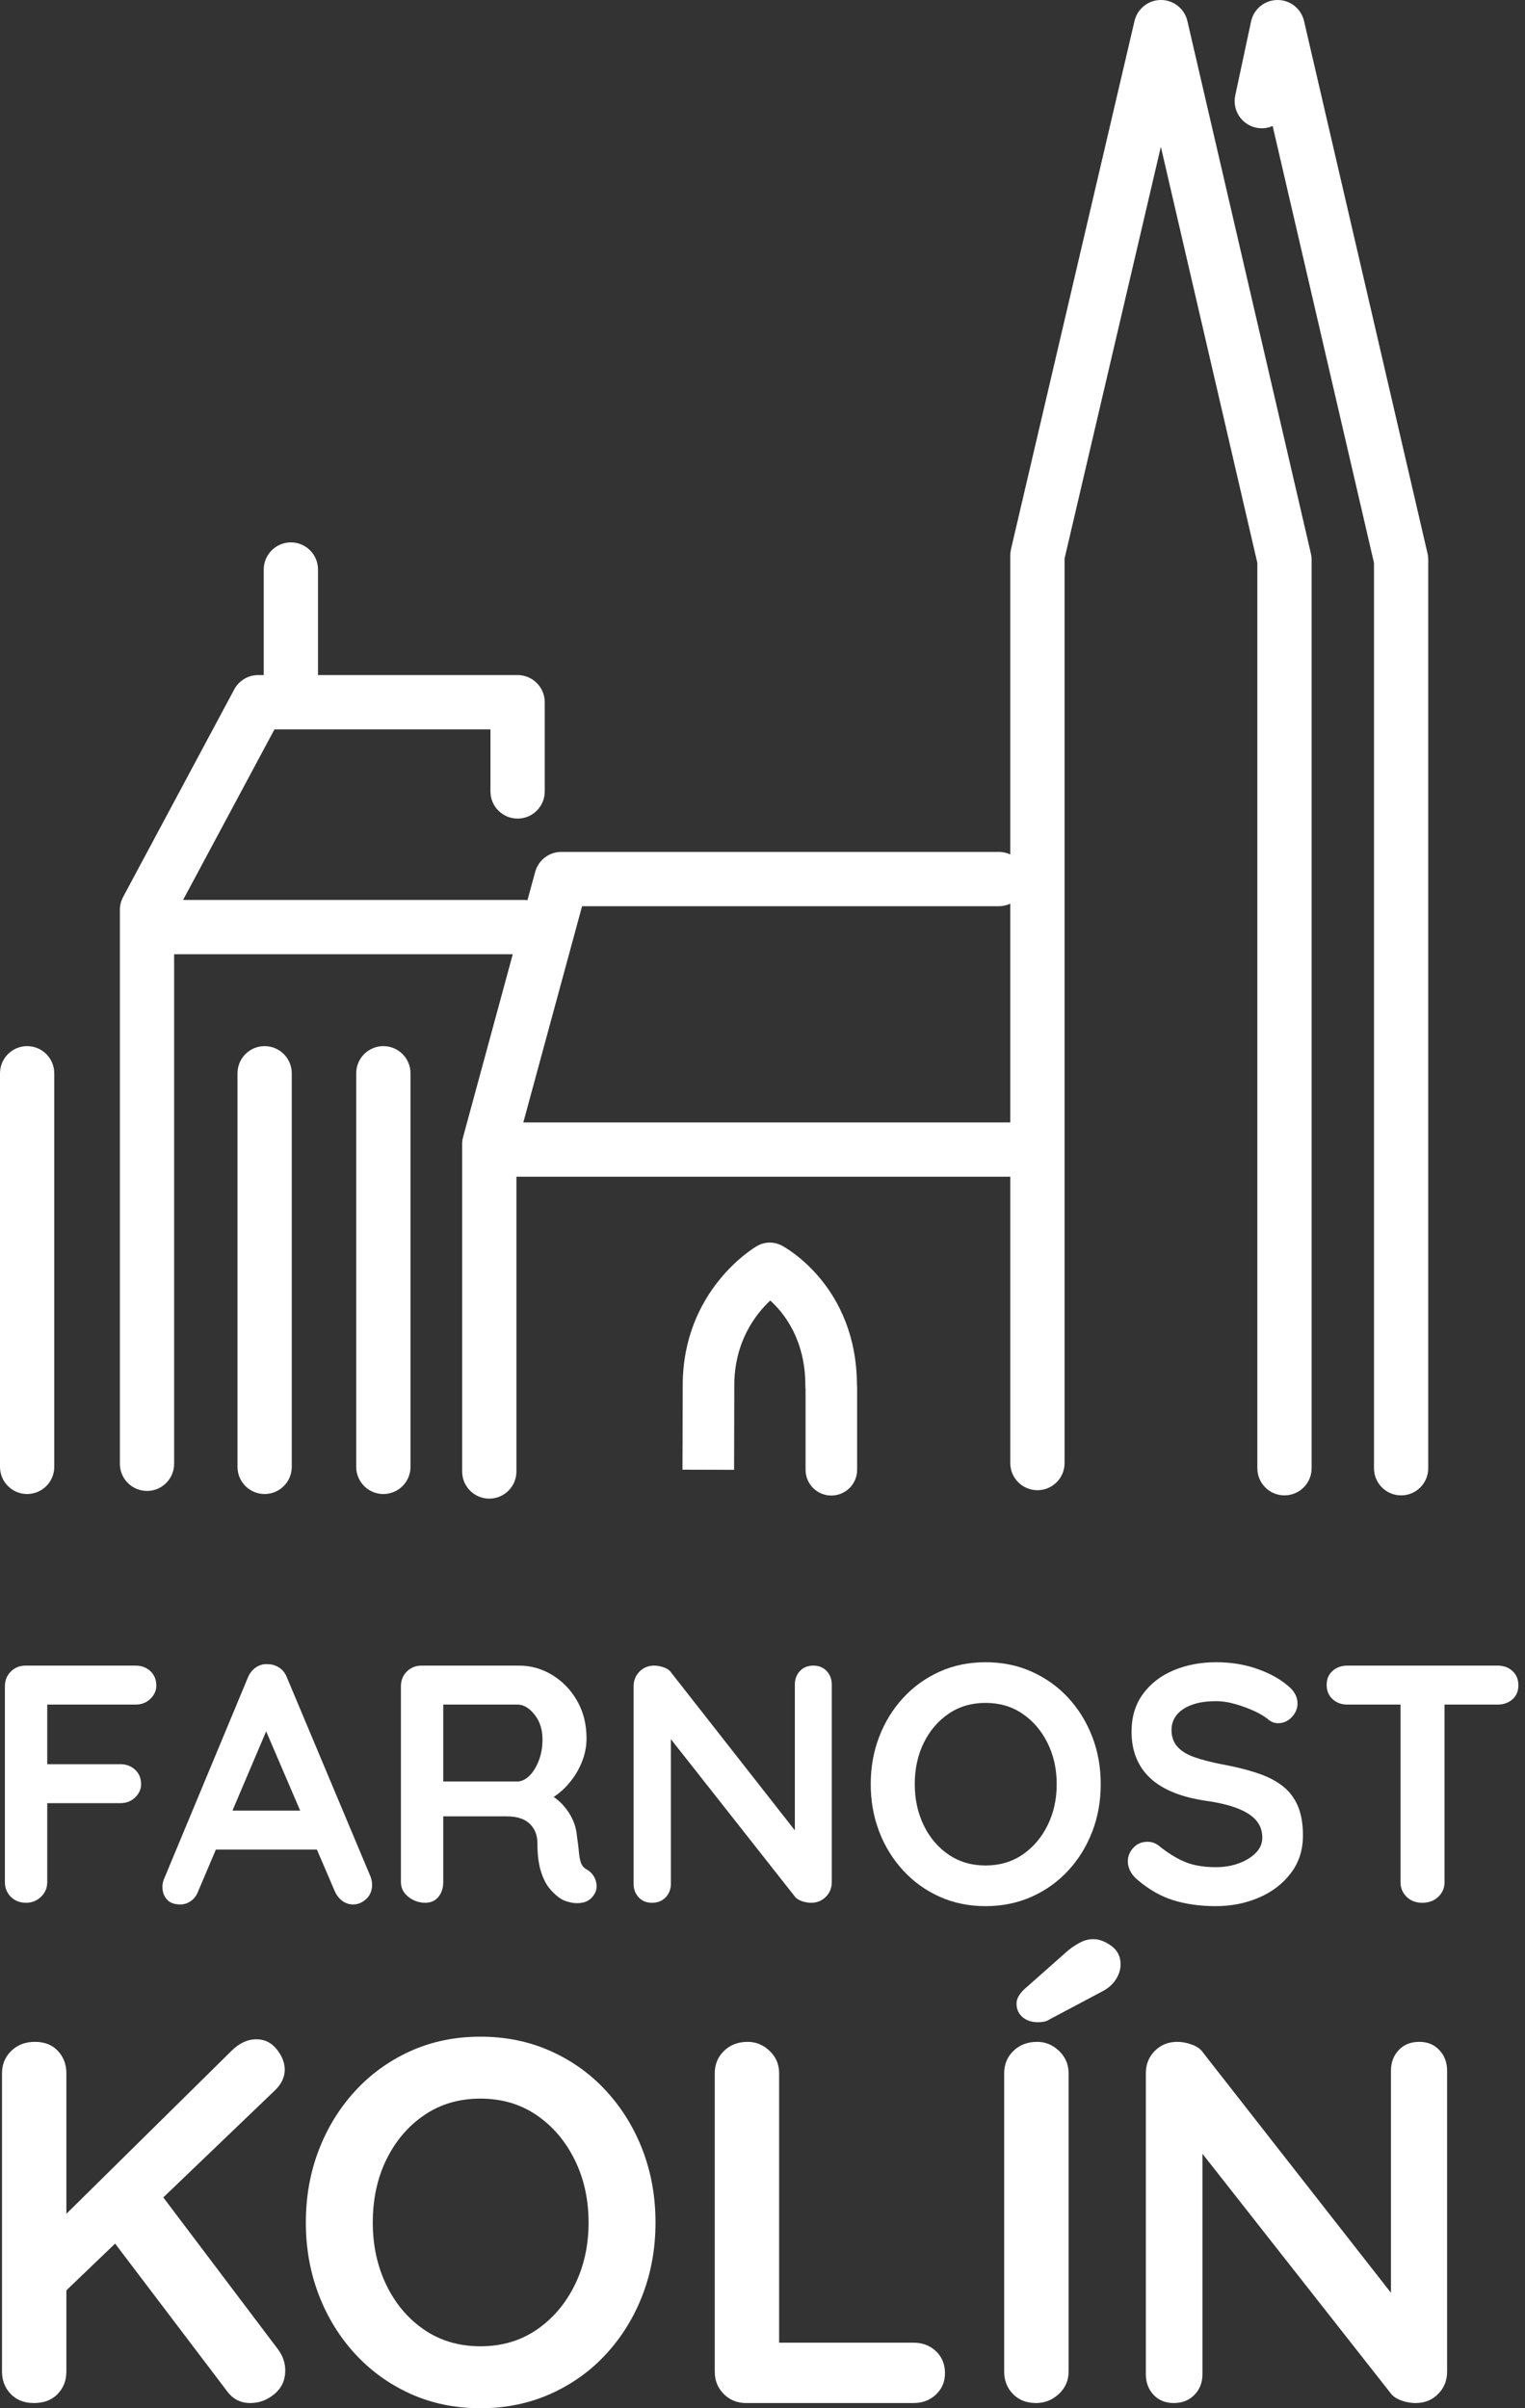 <?xml version="1.0" encoding="UTF-8" standalone="no"?>
<!DOCTYPE svg PUBLIC "-//W3C//DTD SVG 1.1//EN" "http://www.w3.org/Graphics/SVG/1.1/DTD/svg11.dtd">
<svg width="38px" height="60px" version="1.1" xmlns="http://www.w3.org/2000/svg" xmlns:xlink="http://www.w3.org/1999/xlink" xml:space="preserve" xmlns:serif="http://www.serif.com/" style="fill-rule:evenodd;clip-rule:evenodd;stroke-linejoin:round;stroke-miterlimit:2;">
    <rect width="100%" height="100%" fill="#333333" stroke="none"/>
    <g>
        <path d="M0.654,47.407c-0.157,-0 -0.285,-0.05 -0.384,-0.148c-0.098,-0.099 -0.148,-0.221 -0.148,-0.367l0,-4.879c0,-0.146 0.05,-0.269 0.148,-0.367c0.099,-0.099 0.221,-0.148 0.367,-0.148l2.744,0c0.146,0 0.268,0.047 0.367,0.139c0.098,0.093 0.147,0.213 0.147,0.359c0,0.124 -0.049,0.234 -0.147,0.329c-0.099,0.096 -0.221,0.144 -0.367,0.144l-2.279,-0l0.075,-0.102l0,1.697l-0.059,-0.11l1.883,0c0.146,0 0.268,0.047 0.367,0.14c0.098,0.092 0.148,0.212 0.148,0.358c-0,0.124 -0.05,0.234 -0.148,0.33c-0.099,0.095 -0.221,0.143 -0.367,0.143l-1.899,0l0.075,-0.076l0,2.043c0,0.146 -0.052,0.268 -0.156,0.367c-0.104,0.098 -0.226,0.148 -0.367,0.148Z" style="fill:#fff;fill-rule:nonzero;"/>
        <path d="M6.765,42.823l-1.823,4.288c-0.039,0.107 -0.1,0.19 -0.181,0.249c-0.082,0.059 -0.171,0.089 -0.266,0.089c-0.152,-0 -0.265,-0.042 -0.338,-0.127c-0.073,-0.084 -0.11,-0.188 -0.11,-0.312c0,-0.051 0.009,-0.104 0.026,-0.161l2.101,-5.047c0.045,-0.113 0.114,-0.2 0.207,-0.262c0.093,-0.062 0.193,-0.087 0.3,-0.076c0.101,0 0.195,0.03 0.283,0.089c0.087,0.059 0.15,0.142 0.189,0.249l2.077,4.946c0.028,0.073 0.042,0.141 0.042,0.203c0,0.152 -0.049,0.273 -0.148,0.363c-0.098,0.09 -0.206,0.135 -0.325,0.135c-0.101,-0 -0.192,-0.031 -0.274,-0.093c-0.081,-0.062 -0.145,-0.146 -0.19,-0.253l-1.815,-4.229l0.245,-0.051Zm-1.561,3.258l0.464,-0.97l2.279,-0l0.16,0.97l-2.903,0Z" style="fill:#fff;fill-rule:nonzero;"/>
        <path d="M10.597,47.407c-0.157,-0 -0.298,-0.05 -0.422,-0.148c-0.124,-0.099 -0.185,-0.221 -0.185,-0.367l-0,-4.879c-0,-0.146 0.049,-0.269 0.147,-0.367c0.099,-0.099 0.221,-0.148 0.367,-0.148l2.431,0c0.293,0 0.567,0.077 0.823,0.232c0.256,0.155 0.463,0.369 0.621,0.642c0.157,0.273 0.236,0.586 0.236,0.941c0,0.214 -0.044,0.422 -0.131,0.624c-0.087,0.203 -0.205,0.386 -0.354,0.549c-0.149,0.163 -0.317,0.29 -0.503,0.38l0.009,-0.194c0.157,0.084 0.288,0.184 0.392,0.299c0.105,0.116 0.186,0.24 0.245,0.372c0.059,0.132 0.094,0.274 0.106,0.426c0.022,0.141 0.038,0.265 0.046,0.371c0.009,0.107 0.025,0.197 0.051,0.271c0.025,0.073 0.074,0.129 0.147,0.168c0.124,0.074 0.202,0.179 0.233,0.317c0.031,0.138 -0.002,0.26 -0.097,0.367c-0.062,0.073 -0.141,0.12 -0.237,0.139c-0.095,0.02 -0.191,0.02 -0.287,0c-0.095,-0.019 -0.174,-0.046 -0.236,-0.08c-0.096,-0.056 -0.191,-0.139 -0.287,-0.249c-0.096,-0.11 -0.173,-0.257 -0.232,-0.443c-0.059,-0.186 -0.089,-0.425 -0.089,-0.717c0,-0.096 -0.017,-0.185 -0.05,-0.266c-0.034,-0.082 -0.082,-0.152 -0.144,-0.211c-0.062,-0.059 -0.141,-0.104 -0.236,-0.135c-0.096,-0.031 -0.209,-0.047 -0.338,-0.047l-1.705,0l0.127,-0.194l-0,1.832c-0,0.146 -0.04,0.268 -0.119,0.367c-0.078,0.098 -0.188,0.148 -0.329,0.148Zm0.329,-3.022l1.967,-0c0.101,-0 0.2,-0.047 0.296,-0.139c0.095,-0.093 0.174,-0.22 0.236,-0.38c0.062,-0.161 0.093,-0.337 0.093,-0.528c-0,-0.247 -0.066,-0.454 -0.199,-0.62c-0.132,-0.166 -0.274,-0.249 -0.426,-0.249l-1.95,-0l0.102,-0.27l-0,2.388l-0.119,-0.202Z" style="fill:#fff;fill-rule:nonzero;"/>
        <path d="M20.27,41.498c0.135,0 0.245,0.045 0.329,0.135c0.085,0.09 0.127,0.203 0.127,0.338l0,4.921c0,0.146 -0.049,0.268 -0.148,0.367c-0.098,0.098 -0.22,0.148 -0.367,0.148c-0.073,-0 -0.147,-0.013 -0.223,-0.038c-0.076,-0.026 -0.134,-0.061 -0.173,-0.106l-3.318,-4.212l0.22,-0.135l-0,4.018c-0,0.135 -0.044,0.247 -0.131,0.338c-0.087,0.09 -0.201,0.135 -0.342,0.135c-0.135,-0 -0.245,-0.045 -0.329,-0.135c-0.084,-0.091 -0.127,-0.203 -0.127,-0.338l0,-4.921c0,-0.146 0.05,-0.269 0.148,-0.367c0.098,-0.099 0.221,-0.148 0.367,-0.148c0.079,0 0.161,0.016 0.245,0.047c0.084,0.03 0.146,0.077 0.186,0.139l3.216,4.102l-0.144,0.101l0,-3.916c0,-0.135 0.042,-0.248 0.127,-0.338c0.084,-0.09 0.197,-0.135 0.337,-0.135Z" style="fill:#fff;fill-rule:nonzero;"/>
        <path d="M27.428,44.452c-0,0.422 -0.07,0.816 -0.211,1.182c-0.141,0.366 -0.339,0.688 -0.595,0.966c-0.256,0.279 -0.56,0.497 -0.912,0.655c-0.351,0.157 -0.735,0.236 -1.152,0.236c-0.416,-0 -0.799,-0.079 -1.148,-0.236c-0.349,-0.158 -0.651,-0.376 -0.907,-0.655c-0.256,-0.278 -0.455,-0.6 -0.595,-0.966c-0.141,-0.366 -0.211,-0.76 -0.211,-1.182c-0,-0.422 0.07,-0.816 0.211,-1.181c0.14,-0.366 0.339,-0.688 0.595,-0.967c0.256,-0.278 0.558,-0.496 0.907,-0.654c0.349,-0.158 0.732,-0.236 1.148,-0.236c0.417,-0 0.801,0.078 1.152,0.236c0.352,0.158 0.656,0.376 0.912,0.654c0.256,0.279 0.454,0.601 0.595,0.967c0.141,0.365 0.211,0.759 0.211,1.181Zm-1.097,0c-0,-0.377 -0.076,-0.719 -0.228,-1.025c-0.152,-0.307 -0.36,-0.55 -0.625,-0.73c-0.264,-0.18 -0.571,-0.27 -0.92,-0.27c-0.349,-0 -0.655,0.09 -0.92,0.27c-0.264,0.18 -0.471,0.422 -0.62,0.726c-0.149,0.303 -0.224,0.647 -0.224,1.029c0,0.377 0.075,0.719 0.224,1.026c0.149,0.307 0.356,0.55 0.62,0.73c0.265,0.18 0.571,0.27 0.92,0.27c0.349,0 0.656,-0.09 0.92,-0.27c0.265,-0.18 0.473,-0.423 0.625,-0.73c0.152,-0.307 0.228,-0.649 0.228,-1.026Z" style="fill:#fff;fill-rule:nonzero;"/>
        <path d="M30.298,47.491c-0.394,-0 -0.749,-0.049 -1.064,-0.148c-0.315,-0.098 -0.616,-0.271 -0.903,-0.519c-0.073,-0.062 -0.129,-0.132 -0.169,-0.211c-0.039,-0.079 -0.059,-0.157 -0.059,-0.236c0,-0.13 0.047,-0.244 0.14,-0.342c0.092,-0.099 0.209,-0.148 0.35,-0.148c0.107,0 0.202,0.034 0.287,0.102c0.214,0.174 0.426,0.306 0.637,0.396c0.211,0.09 0.471,0.135 0.781,0.135c0.208,0 0.399,-0.032 0.574,-0.097c0.174,-0.064 0.315,-0.152 0.422,-0.261c0.107,-0.11 0.16,-0.235 0.16,-0.376c0,-0.169 -0.05,-0.312 -0.152,-0.431c-0.101,-0.118 -0.256,-0.218 -0.464,-0.299c-0.208,-0.082 -0.473,-0.145 -0.793,-0.19c-0.304,-0.045 -0.572,-0.114 -0.802,-0.207c-0.231,-0.093 -0.424,-0.211 -0.578,-0.354c-0.155,-0.144 -0.272,-0.313 -0.351,-0.507c-0.079,-0.194 -0.118,-0.412 -0.118,-0.654c0,-0.366 0.094,-0.678 0.283,-0.937c0.188,-0.259 0.443,-0.456 0.764,-0.591c0.32,-0.135 0.675,-0.202 1.063,-0.202c0.366,-0 0.705,0.055 1.017,0.164c0.313,0.11 0.567,0.249 0.764,0.418c0.163,0.13 0.245,0.279 0.245,0.447c0,0.124 -0.048,0.237 -0.143,0.338c-0.096,0.101 -0.209,0.152 -0.338,0.152c-0.085,0 -0.16,-0.025 -0.228,-0.076c-0.09,-0.079 -0.211,-0.153 -0.363,-0.224c-0.152,-0.07 -0.312,-0.129 -0.481,-0.177c-0.169,-0.048 -0.326,-0.072 -0.473,-0.072c-0.242,0 -0.446,0.031 -0.612,0.093c-0.166,0.062 -0.291,0.147 -0.375,0.253c-0.085,0.107 -0.127,0.231 -0.127,0.372c0,0.169 0.049,0.308 0.148,0.418c0.098,0.109 0.24,0.197 0.426,0.261c0.186,0.065 0.408,0.123 0.667,0.173c0.337,0.062 0.634,0.135 0.89,0.22c0.256,0.084 0.469,0.193 0.638,0.325c0.168,0.132 0.295,0.298 0.379,0.498c0.085,0.2 0.127,0.443 0.127,0.73c0,0.366 -0.101,0.681 -0.304,0.945c-0.202,0.265 -0.468,0.467 -0.797,0.608c-0.33,0.141 -0.686,0.211 -1.068,0.211Z" style="fill:#fff;fill-rule:nonzero;"/>
        <path d="M35.438,47.407c-0.157,-0 -0.287,-0.05 -0.388,-0.148c-0.101,-0.099 -0.152,-0.221 -0.152,-0.367l-0,-4.896l1.097,0l0,4.896c0,0.146 -0.052,0.268 -0.156,0.367c-0.104,0.098 -0.238,0.148 -0.401,0.148Zm-1.865,-4.938c-0.147,-0 -0.269,-0.045 -0.367,-0.135c-0.099,-0.09 -0.148,-0.208 -0.148,-0.355c-0,-0.146 0.049,-0.263 0.148,-0.35c0.098,-0.087 0.22,-0.131 0.367,-0.131l3.747,0c0.147,0 0.269,0.045 0.368,0.135c0.098,0.09 0.147,0.208 0.147,0.355c0,0.146 -0.049,0.263 -0.147,0.35c-0.099,0.087 -0.221,0.131 -0.368,0.131l-3.747,-0Z" style="fill:#fff;fill-rule:nonzero;"/>
        <path d="M6.235,59.871c-0.239,0 -0.432,-0.098 -0.577,-0.295l-2.965,-3.909l1.168,-1.195l3.067,4.062c0.12,0.163 0.18,0.339 0.18,0.527c0,0.24 -0.09,0.435 -0.269,0.585c-0.18,0.15 -0.381,0.225 -0.604,0.225Zm0.154,-9.063c0.206,-0 0.375,0.083 0.507,0.25c0.133,0.167 0.199,0.337 0.199,0.508c0,0.18 -0.077,0.347 -0.231,0.502l-5.377,5.155l-0.064,-1.839l4.338,-4.281c0.196,-0.197 0.406,-0.295 0.628,-0.295Zm-5.544,9.063c-0.239,0 -0.432,-0.075 -0.577,-0.225c-0.145,-0.15 -0.218,-0.336 -0.218,-0.559l-0,-7.431c-0,-0.223 0.077,-0.409 0.231,-0.559c0.154,-0.15 0.351,-0.225 0.59,-0.225c0.24,-0 0.43,0.075 0.571,0.225c0.141,0.15 0.212,0.336 0.212,0.559l-0,7.431c-0,0.223 -0.073,0.409 -0.218,0.559c-0.146,0.15 -0.342,0.225 -0.591,0.225Z" style="fill:#fff;fill-rule:nonzero;"/>
        <path d="M16.334,55.372c0,0.642 -0.107,1.242 -0.32,1.8c-0.214,0.557 -0.516,1.047 -0.905,1.472c-0.389,0.424 -0.851,0.756 -1.386,0.996c-0.535,0.24 -1.119,0.36 -1.752,0.36c-0.633,-0 -1.215,-0.12 -1.745,-0.36c-0.531,-0.24 -0.99,-0.572 -1.38,-0.996c-0.389,-0.425 -0.691,-0.915 -0.904,-1.472c-0.214,-0.558 -0.321,-1.158 -0.321,-1.8c-0,-0.643 0.107,-1.243 0.321,-1.8c0.213,-0.557 0.515,-1.048 0.904,-1.472c0.39,-0.425 0.849,-0.757 1.38,-0.997c0.53,-0.24 1.112,-0.36 1.745,-0.36c0.633,0 1.217,0.12 1.752,0.36c0.535,0.24 0.997,0.572 1.386,0.997c0.389,0.424 0.691,0.915 0.905,1.472c0.213,0.557 0.32,1.157 0.32,1.8Zm-1.668,-0c0,-0.575 -0.115,-1.095 -0.346,-1.562c-0.231,-0.468 -0.548,-0.838 -0.95,-1.113c-0.402,-0.274 -0.868,-0.411 -1.399,-0.411c-0.53,0 -0.997,0.137 -1.399,0.411c-0.402,0.275 -0.716,0.643 -0.943,1.106c-0.227,0.463 -0.34,0.986 -0.34,1.569c0,0.574 0.113,1.095 0.34,1.562c0.227,0.467 0.541,0.838 0.943,1.112c0.402,0.274 0.869,0.411 1.399,0.411c0.531,0 0.997,-0.137 1.399,-0.411c0.402,-0.274 0.719,-0.645 0.95,-1.112c0.231,-0.467 0.346,-0.988 0.346,-1.562Z" style="fill:#fff;fill-rule:nonzero;"/>
        <path d="M22.764,58.367c0.222,0 0.408,0.071 0.558,0.212c0.15,0.142 0.225,0.324 0.225,0.547c-0,0.214 -0.075,0.392 -0.225,0.533c-0.15,0.142 -0.336,0.212 -0.558,0.212l-4.171,0c-0.222,0 -0.408,-0.075 -0.558,-0.225c-0.15,-0.15 -0.225,-0.336 -0.225,-0.559l0,-7.431c0,-0.223 0.077,-0.409 0.231,-0.559c0.154,-0.15 0.351,-0.225 0.591,-0.225c0.205,-0 0.387,0.075 0.545,0.225c0.158,0.15 0.237,0.336 0.237,0.559l0,6.93l-0.282,-0.219l3.632,0Z" style="fill:#fff;fill-rule:nonzero;"/>
        <path d="M26.627,59.087c-0,0.223 -0.082,0.409 -0.244,0.559c-0.163,0.15 -0.351,0.225 -0.565,0.225c-0.239,0 -0.432,-0.075 -0.577,-0.225c-0.146,-0.15 -0.219,-0.336 -0.219,-0.559l0,-7.431c0,-0.223 0.077,-0.409 0.231,-0.559c0.154,-0.15 0.351,-0.225 0.591,-0.225c0.205,-0 0.387,0.075 0.545,0.225c0.158,0.15 0.238,0.336 0.238,0.559l-0,7.431Zm-0.758,-8.704c-0.162,0 -0.293,-0.043 -0.391,-0.128c-0.098,-0.086 -0.148,-0.197 -0.148,-0.335c0,-0.06 0.015,-0.117 0.045,-0.173c0.03,-0.056 0.075,-0.114 0.135,-0.174l1.104,-0.977c0.094,-0.077 0.194,-0.143 0.301,-0.199c0.107,-0.056 0.216,-0.084 0.328,-0.084c0.145,0 0.295,0.056 0.449,0.168c0.154,0.111 0.231,0.265 0.231,0.462c-0,0.129 -0.041,0.255 -0.122,0.38c-0.081,0.124 -0.199,0.225 -0.353,0.302l-1.283,0.681c-0.052,0.034 -0.103,0.056 -0.154,0.064c-0.052,0.009 -0.099,0.013 -0.142,0.013Z" style="fill:#fff;fill-rule:nonzero;"/>
        <path d="M35.366,50.872c0.205,-0 0.372,0.068 0.5,0.206c0.129,0.137 0.193,0.308 0.193,0.514l-0,7.495c-0,0.223 -0.075,0.409 -0.225,0.559c-0.149,0.15 -0.335,0.225 -0.558,0.225c-0.111,0 -0.224,-0.019 -0.34,-0.057c-0.115,-0.039 -0.203,-0.093 -0.263,-0.161l-5.043,-6.416l0.333,-0.205l0,6.119c0,0.206 -0.066,0.378 -0.199,0.515c-0.132,0.137 -0.306,0.205 -0.519,0.205c-0.206,0 -0.373,-0.068 -0.501,-0.205c-0.128,-0.137 -0.192,-0.309 -0.192,-0.515l-0,-7.495c-0,-0.223 0.074,-0.409 0.224,-0.559c0.15,-0.15 0.336,-0.225 0.558,-0.225c0.12,-0 0.244,0.023 0.373,0.071c0.128,0.047 0.222,0.117 0.282,0.212l4.889,6.248l-0.218,0.154l0,-5.965c0,-0.206 0.064,-0.377 0.193,-0.514c0.128,-0.138 0.299,-0.206 0.513,-0.206Z" style="fill:#fff;fill-rule:nonzero;"/>
    </g>
    <path d="M12.868,29.318l-0,7.344c-0,0.374 -0.303,0.676 -0.676,0.676c-0.374,0 -0.676,-0.302 -0.676,-0.676l-0,-8.155c-0,-0.06 0.008,-0.12 0.023,-0.177l1.238,-4.555l-8.438,0l0,12.695c0,0.373 -0.302,0.676 -0.676,0.676c-0.373,-0 -0.676,-0.303 -0.676,-0.676l-0,-13.356c-0,-0.005 -0,-0.01 -0,-0.015c-0,-0.005 -0,-0.01 -0,-0.015l-0,-0.416c-0,-0.111 0.027,-0.221 0.08,-0.319l2.77,-5.173c0.118,-0.22 0.347,-0.357 0.596,-0.357l0.139,0l0,-2.63c0,-0.373 0.303,-0.676 0.676,-0.676c0.374,-0 0.676,0.303 0.676,0.676l0,2.63l4.974,0c0.373,0 0.676,0.303 0.676,0.676l-0,2.224c-0,0.373 -0.303,0.676 -0.676,0.676c-0.374,0 -0.677,-0.303 -0.677,-0.676l0,-1.547l-4.956,-0c-0.005,-0 -0.011,0 -0.017,0c-0.005,0 -0.011,-0 -0.016,-0l-0.393,-0l-2.277,4.25l8.488,0c0.032,0 0.063,0.002 0.093,0.007l0.192,-0.704c0.08,-0.295 0.347,-0.5 0.653,-0.5l10.901,0c0.102,0 0.198,0.023 0.285,0.063l0,-7.452c0,-0.052 0.006,-0.103 0.018,-0.154l3.078,-13.16c0.072,-0.306 0.344,-0.522 0.658,-0.522l0.001,0c0.314,0 0.587,0.218 0.658,0.523l3.078,13.27c0.012,0.05 0.018,0.101 0.018,0.152l-0,22.635c-0,0.374 -0.303,0.677 -0.677,0.677c-0.373,-0 -0.676,-0.303 -0.676,-0.677l0,-22.557l-2.404,-10.366l-2.399,10.257l-0,22.538c-0,0.374 -0.303,0.676 -0.677,0.676c-0.373,0 -0.676,-0.302 -0.676,-0.676l0,-7.134l-12.306,0Zm7.848,7.943c-0.355,0 -0.643,-0.287 -0.643,-0.642l0,-2.015c-0.003,-0.027 -0.005,-0.056 -0.005,-0.085c-0,-1.133 -0.522,-1.797 -0.875,-2.117c-0.358,0.335 -0.896,1.019 -0.896,2.117c-0,0.017 -0.005,2.101 -0.005,2.101l-1.286,-0.003l0.006,-2.099c-0,-2.371 1.772,-3.428 1.848,-3.472c0.19,-0.112 0.425,-0.116 0.621,-0.013c0.076,0.04 1.854,1.002 1.872,3.448c0.003,0.028 0.005,0.057 0.005,0.087l0,2.051c0,0.355 -0.288,0.642 -0.642,0.642Zm14.197,-0.004c-0.373,-0 -0.676,-0.303 -0.676,-0.677l0,-22.557l-2.525,-10.884c-0.125,0.055 -0.268,0.073 -0.412,0.042c-0.366,-0.079 -0.598,-0.438 -0.52,-0.803l0.394,-1.843c0.066,-0.31 0.339,-0.533 0.655,-0.535l0.007,0c0.314,0 0.587,0.217 0.658,0.523l3.078,13.27c0.012,0.05 0.017,0.101 0.017,0.152l0,22.635c0,0.374 -0.302,0.677 -0.676,0.677Zm-34.237,-0.034c-0.373,0 -0.676,-0.303 -0.676,-0.676l-0,-9.806c-0,-0.374 0.303,-0.677 0.676,-0.677c0.374,0 0.676,0.303 0.676,0.677l0,9.806c0,0.373 -0.302,0.676 -0.676,0.676Zm5.918,0c-0.374,0 -0.676,-0.303 -0.676,-0.676l-0,-9.806c-0,-0.374 0.302,-0.677 0.676,-0.677c0.373,0 0.676,0.303 0.676,0.677l0,9.806c0,0.373 -0.303,0.676 -0.676,0.676Zm2.959,0c-0.374,0 -0.677,-0.303 -0.677,-0.676l0,-9.806c0,-0.374 0.303,-0.677 0.677,-0.677c0.373,0 0.676,0.303 0.676,0.677l-0,9.806c-0,0.373 -0.303,0.676 -0.676,0.676Zm15.621,-14.708c-0.087,0.04 -0.183,0.063 -0.285,0.063l-10.385,-0l-1.464,5.387l12.134,0l0,-5.45Z" style="fill:#fff;fill-rule:nonzero;"/>
</svg>
